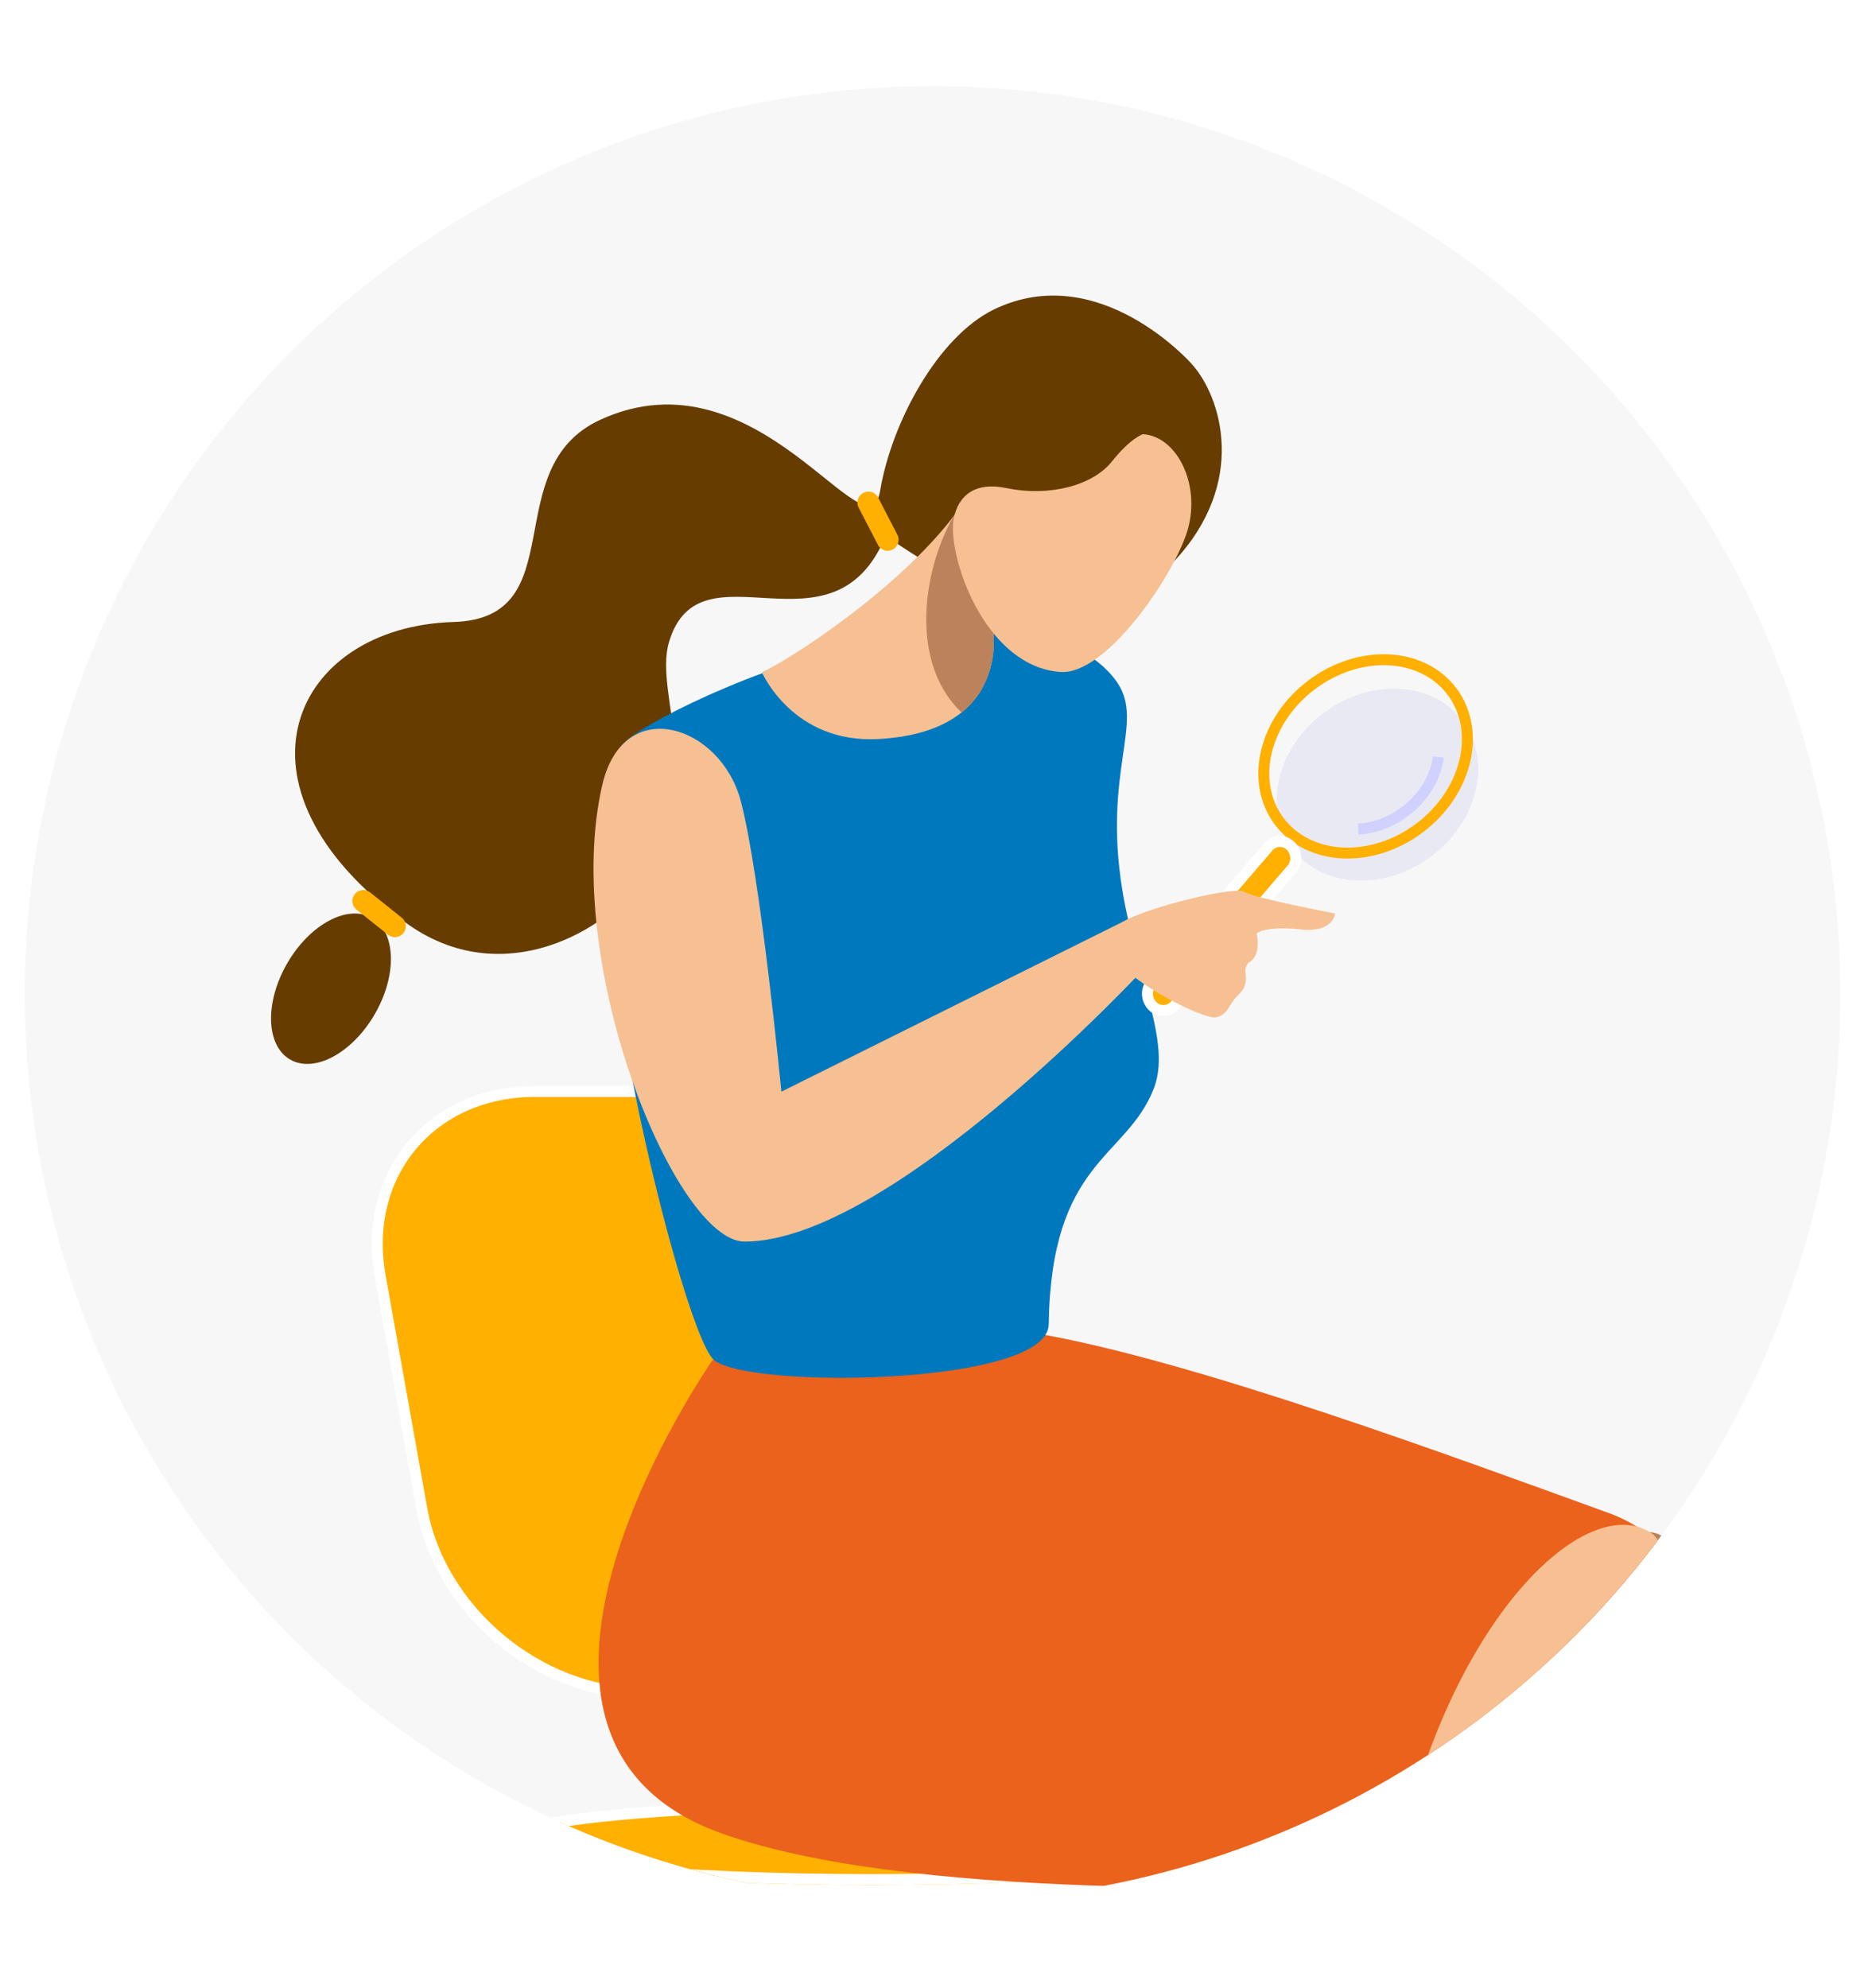 <?xml version="1.0" encoding="utf-8"?>
<!-- Generator: Adobe Illustrator 25.1.0, SVG Export Plug-In . SVG Version: 6.00 Build 0)  -->
<svg version="1.1" xmlns="http://www.w3.org/2000/svg" xmlns:xlink="http://www.w3.org/1999/xlink" x="0px" y="0px"
	 viewBox="0 0 852.5 907.2" style="enable-background:new 0 0 852.5 907.2;" xml:space="preserve">
<style type="text/css">
	.st0{display:none;}
	.st1{display:inline;}
	.st2{clip-path:url(#SVGID_2_);}
	.st3{fill:#F7F7F7;}
	.st4{fill:none;stroke:#424D76;stroke-width:5;stroke-linecap:round;stroke-miterlimit:10;}
	.st5{fill:#FFB000;stroke:#FFFFFF;stroke-width:5;stroke-miterlimit:10;}
	.st6{fill:#FFD880;stroke:#FFB000;stroke-width:5;stroke-miterlimit:10;}
	.st7{fill:#FFB000;}
	.st8{fill:none;stroke:#FFFFFF;stroke-width:4;stroke-linecap:round;stroke-linejoin:round;}
	.st9{fill:#414349;}
	.st10{fill:#C36F0B;}
	.st11{fill:#6562CF;}
	.st12{fill:#0078BE;}
	.st13{fill:#FFFFFF;}
	.st14{fill:#B65A18;}
	.st15{fill:#FFFFFF;stroke:#013F70;stroke-width:7;stroke-miterlimit:10;}
	.st16{fill:#013F70;}
	.st17{fill:none;stroke:#FFFFFF;stroke-width:6;stroke-linejoin:round;}
	.st18{fill:#1C1C1C;}
	.st19{fill:none;stroke:#232323;stroke-width:3;stroke-miterlimit:10;}
	.st20{clip-path:url(#SVGID_4_);}
	.st21{fill:none;stroke:#6562CF;stroke-width:6;stroke-linecap:round;stroke-miterlimit:10;}
	.st22{fill:#FFFFFF;stroke:#6562CF;stroke-width:5;stroke-miterlimit:10;}
	.st23{fill:#FFFFFF;stroke:#FFB000;stroke-width:5;stroke-miterlimit:10;}
	.st24{fill:#663C00;}
	.st25{fill:none;stroke:#FFB000;stroke-width:10;stroke-linecap:round;stroke-linejoin:round;}
	.st26{fill:#EA621C;}
	.st27{fill:#BC825B;}
	.st28{fill:#F7C092;}
	.st29{fill:#E9E9F4;}
	.st30{fill:none;stroke:#FFB000;stroke-width:5;stroke-linejoin:round;}
	.st31{fill:none;stroke:#D1D1FF;stroke-width:5;stroke-linejoin:round;}
	.st32{clip-path:url(#SVGID_6_);}
	.st33{fill:#3F4D90;}
	.st34{fill:none;stroke:#D2AA92;stroke-width:6;stroke-linecap:round;stroke-miterlimit:10;}
	.st35{fill:#D2AA92;}
	.st36{fill:#D8BAA3;}
	.st37{fill:#FFCFC9;}
	.st38{fill:#FAB6AD;}
	.st39{fill:#F0E1D4;}
	.st40{fill:#475CA9;}
	.st41{fill:none;stroke:#475CA9;stroke-width:4;stroke-miterlimit:10;}
	.st42{fill:none;stroke:#FFB000;stroke-width:6;stroke-linecap:round;stroke-miterlimit:10;}
	.st43{fill:#FFFFFF;stroke:#FFB000;stroke-width:6;stroke-linecap:round;stroke-miterlimit:10;}
</style>
<g id="Capa_1" class="st0">
	<g class="st1">
		<defs>
			<circle id="SVGID_1_" cx="425.6" cy="453.6" r="414.3"/>
		</defs>
		<clipPath id="SVGID_2_">
			<use xlink:href="#SVGID_1_"  style="overflow:visible;"/>
		</clipPath>
		<g id="Layer_2" class="st2">
			<rect y="21" class="st3" width="852.5" height="918.7"/>
			<g id="Слой_1">
				<g id="_1">
					<g id="CHAIR">
						<line class="st4" x1="369.5" y1="1205.3" x2="525.9" y2="1205.3"/>
						<line class="st4" x1="315.3" y1="862.4" x2="590.1" y2="1309.5"/>
						<line class="st4" x1="580.1" y1="862.4" x2="305.3" y2="1309.5"/>
						<path class="st5" d="M637,825.2c0,3.8-8.5,7.4-23.5,10.5c-32.3,6.7-94.4,11.2-165.8,11.2s-133.5-4.5-165.8-11.3
							c-15-3.1-23.5-6.7-23.5-10.5c0-12,84.8-21.7,189.3-21.7S637,813.2,637,825.2z"/>
						<path class="st6" d="M637,825.2v21c0,12-84.8,21.7-189.3,21.7s-189.3-9.7-189.3-21.7v-21c0,3.8,8.5,7.4,23.5,10.5
							c32.3,6.7,94.4,11.2,165.8,11.2s133.5-4.5,165.8-11.3C628.5,832.6,637,829,637,825.2z"/>
					</g>
					<g id="CHARACTER">
						<g id="LEGS">
							<path class="st7" d="M417.2,1155.2c8.4,4.8,26.3,5.3,29.5,17.6s-14.3,60.8-11.5,78s2.5,53.8-25.9,57.7
								c-31.4,4.4-55.3-6.4-55.3-18.3s18.3-25.5,21.1-45.8s10-64.1,10-64.1L417.2,1155.2z"/>
							<path class="st8" d="M377,1208.7c0,0,13.3-11.5,33.6,0"/>
							<path class="st8" d="M374,1222.7c0,0,13.3-11.5,33.6,0"/>
							<path class="st8" d="M371,1236.7c0,0,13.3-11.5,33.6,0"/>
							<path class="st7" d="M524.4,1215.5c-5.3,7.8-36,26.9-34.4,35.7s29.9,34.2,31.9,47.8c2,13.5-0.8,33.8,11.2,39.8
								s75.3,6.4,85.6,0c10.4-6.4-0.8-26.7-12-31.1s-41-54.1-39.3-84.8L524.4,1215.5z"/>
							<path class="st8" d="M580.5,1251.5c0,0-13.3-11.5-33.6,0"/>
							<path class="st8" d="M585.5,1265.5c0,0-13.3-11.5-33.6,0"/>
							<path class="st8" d="M591.5,1279.5c0,0-13.3-11.5-33.6,0"/>
							<path class="st9" d="M334.2,677.5c0,0-183.2,73-183.2,135.7c0,111.9,156.3,318,188.2,314.9s53.5-28.9,52.3-42.4
								c-1.2-13.5-59-187.6-100.3-246.7c0,0,126.1-32,142.7-32.6S536,852,537.2,853.8c1.2,1.8-44.2,126.6-17.8,289.1
								c3.7,22.8,72.6,27.7,79.3,18.5c6.8-9.2,83-330.3,72.6-356.1s-98-96.5-150.9-124.7C482.3,660.2,334.2,677.5,334.2,677.5z"/>
							<path class="st10" d="M577.6,1194c-1.1,3.5-6.5,20.1-10.2,28.9c-3.5,8.4-47.4,5.5-43-7.4c3.7-11,3.8-26,3.7-30.2
								C535.3,1188.1,555.6,1195.3,577.6,1194z"/>
							<path class="st11" d="M578.5,1194l12.3-29.2c0,0-39.8,4.9-66.3-13.4l1,32.7C525.4,1184.1,553,1196.7,578.5,1194z"/>
							<path class="st10" d="M399.1,1120.8c0,0,14.5,30.1,18.1,34.4s-16.3,26.7-32.2,25.1l-25.4-34.3
								C359.5,1146,386.8,1140.9,399.1,1120.8z"/>
							<path class="st11" d="M389.8,1094.4l10.2,26.4c0,0-15.9,22.1-42.6,26.2l-18.3-18.8C339.2,1128.2,373.4,1124,389.8,1094.4z"/>
						</g>
						<g id="T-SHIRT">
							<path class="st12" d="M507.3,301.7c16.2,11.9,60.1,32.7,87.5,51.8c22.1,15.5,41.8,83,41.8,83s-30.7,31.3-82.3,43.6
								c0,0-29.5,91-40.6,197.3c0,0-94.7,35-180.1,0c0,0-34.4-194.8-38.7-196c-4.3-1.2-68.1-20.8-89-52.1c0,0,24.7-71.1,58.3-85
								c36.5-15.1,85.2-35.9,102.2-45C374.9,294.6,507.3,301.7,507.3,301.7z"/>
							<path class="st13" d="M281.1,337.2L209.4,434c-0.8-0.9-1.5-1.9-2.2-2.8l67.7-91.3L281.1,337.2z"/>
							<path class="st13" d="M316.2,322.3l-92.7,125c-0.9-0.7-1.8-1.4-2.7-2.1l89-120.1L316.2,322.3z"/>
							<path class="st13" d="M352,306.3L239.7,457.9c-1-0.6-2-1.2-3-1.8l108.8-146.8l0,0C347.8,308.3,349.9,307.3,352,306.3z"/>
							<path class="st13" d="M382.4,297.8L257,466.8c-1.1-0.5-2.1-1-3.2-1.5l124.1-167.4C379.3,297.8,380.8,297.8,382.4,297.8z"/>
							<path class="st13" d="M406.3,297.8l-131,176.8l-3.4-1.3l130.1-175.5L406.3,297.8z"/>
							<path class="st13" d="M429.9,298.4L294.3,481.2c-0.7-0.2-1.9-0.6-3.5-1.1l134.8-181.9l0,0
								C427.1,298.3,428.5,298.4,429.9,298.4z"/>
							<path class="st13" d="M453.3,299.2L301,504.6c-0.3-1.6-0.6-3.1-1-4.5l149-201L453.3,299.2z"/>
							<path class="st13" d="M476.5,300.2L306.2,530c-0.3-1.5-0.6-3.1-0.9-4.6L472.4,300L476.5,300.2z"/>
							<path class="st13" d="M499.7,301.3L311.2,555.6c-0.3-1.5-0.6-3.1-0.9-4.6l185.3-249.9L499.7,301.3z"/>
							<path class="st13" d="M518.2,308.8L316.1,581.4c-0.3-1.5-0.6-3.1-0.9-4.6l200-269.8C516.2,307.6,517.2,308.2,518.2,308.8z"/>
							<path class="st13" d="M535.1,318.4L320.9,607.3c-0.3-1.5-0.6-3.1-0.9-4.7l211.9-286C533,317.3,534,317.9,535.1,318.4z"/>
							<path class="st13" d="M552.1,327.8L325.6,633.3c-0.3-1.5-0.5-3.1-0.8-4.7l0,0L549,326.1L552.1,327.8z"/>
							<path class="st13" d="M569,337.4l-238.7,322c-0.3-1.5-0.5-3-0.8-4.7l236.5-319L569,337.4z"/>
							<path class="st13" d="M585.6,347.4L339.3,679.7l-3.3-1.3l246.7-332.8L585.6,347.4z"/>
							<path class="st13" d="M600.9,359.2L358.7,685.8c-1.2-0.3-2.4-0.6-3.6-1l243.3-328.2C599.3,357.4,600.1,358.3,600.9,359.2z"/>
							<path class="st13" d="M612.3,376.1l-232.8,314c-1.3-0.2-2.6-0.4-3.9-0.6l234.8-316.7C611.1,373.9,611.7,375,612.3,376.1z"/>
							<path class="st13" d="M553.6,481.8c-0.6,1.9-1.6,5.2-3,9.9l0,0L401.8,692.5c-1.4-0.1-2.7-0.2-4.1-0.3L553.6,481.8z"/>
							<path class="st13" d="M621.8,395.7l-61.4,82.8c-1.8,0.5-3.5,1-5.3,1.4l65.1-87.9C620.7,393.3,621.3,394.5,621.8,395.7z"/>
							<path class="st13" d="M539.4,533.4c-0.7,2.8-1.4,5.7-2.1,8.7l0,0L425.5,692.9l0,0c-1.5,0-2.9,0.1-4.4,0.1L539.4,533.4z"/>
							<path class="st13" d="M630.1,416.9l-36.1,48.8c-2.1,1.1-4.4,2.1-6.7,3.1l41.4-55.8C629.1,414.4,629.6,415.7,630.1,416.9z"/>
							<path class="st13" d="M528.8,580.1c-0.5,2.6-1.1,5.3-1.6,8l0,0l-76.4,103.1c-1.5,0.2-3.1,0.3-4.7,0.5L528.8,580.1z"/>
							<path class="st13" d="M520.9,623.1c-0.4,2.5-0.8,4.9-1.2,7.4l-41.8,56.4c-1.6,0.3-3.3,0.7-5,1L520.9,623.1z"/>
						</g>
						<g id="HANDS">
							<g id="RIGHT">
								<path class="st10" d="M665.9,598c-2.3,42-81.9,81-123.9,98.7c-1.4,8.7-7.1,12.5-18.1,15.3c-22.9,5.9-20.7,21-21.9,23.9
									c-1.9,4.6-24.4,9.8-29.9,6c-3.2-2.3,5.9-31,11.1-41.2c3.2-6.3,24.9-18.2,39.1-23.3c0,0,72-87.3,81.9-92.2
									c0,0-26.6-73-37.8-99.3c-1.6-3.8-2.9-6.6-3.7-8.1c0,0,40-12,67.1-35.3c0,0,2.5,6.1,6.1,16.2
									C646.7,489,668.2,555.1,665.9,598z"/>
								<path class="st14" d="M635.8,458.8c-5.6,6-22.6,18.8-69.4,27.2c-1.6-3.8-2.9-6.6-3.7-8.1c0,0,40-12,67.1-35.3
									C629.7,442.6,632.2,448.7,635.8,458.8z"/>
							</g>
							<g id="LEFT">
								<path class="st10" d="M377.8,740.9c-6.1,2.7-24.2-2.3-25.9-5s-4-19.2-21.9-24.9c-12.8-4.1-18.6-8.1-18.4-20.8
									c-37.3-12.7-136.4-50.5-140.9-93.4c-3-28.6,26.9-110.4,39.4-143c3.3-8.5,5.3-13.7,5.3-13.7c28.8,24,66.2,36.5,66.2,36.5
									l-3.1,8.5L242.5,584c16.4,6.2,76.2,79.7,85.5,91.2c19.4,3.8,40.2,17.3,42.7,24.5C373.3,707.4,384,738.1,377.8,740.9z"/>
								<path class="st14" d="M215.5,440.2c28.8,24,66.2,36.5,66.2,36.5l-3.1,8.5c-19.8-3.1-52.2-10.8-68.4-31.3
									C213.4,445.4,215.5,440.2,215.5,440.2z"/>
							</g>
						</g>
						<g id="LAPTOP">
							<path class="st15" d="M570.3,768.3H280.8L232,576.8c-2.7-9.3,2.7-19,12-21.7c1.6-0.5,3.2-0.7,4.9-0.7h353.3
								c9.7,0,17.5,7.8,17.5,17.5c0,1.6-0.2,3.3-0.7,4.9L570.3,768.3z"/>
							<path class="st16" d="M561.5,766.5h-272l-45.8-180c-3-10.5-5.1-23,5.8-23h351.9c11,0,8.9,12.5,5.8,23L561.5,766.5z"/>
							<path class="st17" d="M442.1,680.4H409c-2.3,0-4.3-1.6-4.8-3.8l-3.9-21.3c-0.3-1.2,0.4-2.5,1.6-2.8c0.2-0.1,0.4-0.1,0.6-0.1
								h46.3c1.3,0,2.3,1,2.3,2.3c0,0.2,0,0.4-0.1,0.6l-4,21.4C446.4,678.9,444.4,680.4,442.1,680.4z"/>
						</g>
						<g id="HEAD">
							<path id="NECK" class="st14" d="M469.6,242.7c0,0-1.6,36,37.7,59c0,0-39,28.4-71.3,64.9c0,0-34.6-42.3-69.6-67.3
								c0,0,34.4-27.1,34.4-56.5L469.6,242.7z"/>
							<path id="HEAD-2" class="st10" d="M503,222.9c-4,5.2-11.1,14.9-14.5,21.9c-6.1,33.2-27,55.2-53.5,55.2
								c-22.9,0-38.4-25.7-45.6-49.6l0,0c-0.2-0.4-0.3-0.9-0.4-1.3c-1.8-6.6-11.4-19.7-16.2-26c-1.5-1.9-1.1-4.7,0.8-6.2
								c0.2-0.1,0.3-0.2,0.5-0.3c5.9-3.4,8.9-0.9,10.5,2.3c-0.9-23.9,0.1-49,14.1-49.1c16-0.2,69.2-1.2,78.4,1.9
								c7.9,2.6,13.2,13.8,13.2,49.3c1.3-4,4.3-8.3,11.3-4.3c2.1,1.2,2.8,3.9,1.6,6C503.2,222.6,503.1,222.7,503,222.9z"/>
							<g id="HAIR">
								<path class="st18" d="M512.6,179.4c-10.6,13.3-23.1,44.1-23.1,44.1s4.5-47.7-13.9-47.1c-8.8,0.2-26.4,12.5-44.9,10.5
									c-15.3-1.7-34.5-22.5-42.4-8.9c-4.4,10.4-4.1,26.8-3.4,43.6c-4.7-21.6-14.5-35.9-19.8-44.4c-11.2-5.8-20.1-18.3-17.5-31
									c4.3-21.5,20.9-20.3,20.9-20.3c27.9,2.9,11.6-13.4,45.4-28.8s72.3-0.8,75.6,17.7c2.3,12.7,10.1,6.3,22.3,12
									C529,134.9,525,163.7,512.6,179.4z"/>
								<path class="st19" d="M411.8,193.8c47.4,6,52.1-19.7,72.5-16.6"/>
							</g>
						</g>
					</g>
				</g>
			</g>
		</g>
	</g>
</g>
<g id="Capa_1_copia">
	<g>
		<defs>
			<circle id="SVGID_3_" cx="425.6" cy="453.6" r="414.3"/>
		</defs>
		<clipPath id="SVGID_4_">
			<use xlink:href="#SVGID_3_"  style="overflow:visible;"/>
		</clipPath>
		<g id="Layer_2_1_" class="st20">
			<rect x="-20.2" y="-69.1" class="st3" width="882.6" height="1009.7"/>
			<g id="Layer_2_2_">
				<g id="Слой_1_1_">
					<g id="_3">
						<g id="CHAIR_1_">
							<polyline class="st21" points="382.4,910.8 382.4,1129.4 254.5,1255.2 							"/>
							<polyline class="st21" points="414.8,910.8 414.8,1129.4 542.7,1255.2 							"/>
							<line class="st21" x1="398" y1="1132" x2="398" y2="1255.2"/>
							<path class="st22" d="M352.1,880.8h96.1l0,0l0,0c0,16.6-13.4,30-30,30h-36.1C365.5,910.8,352.1,897.3,352.1,880.8
								L352.1,880.8L352.1,880.8L352.1,880.8z"/>
							<polygon class="st23" points="342,827.1 312.9,827.1 301.6,764 330.7,764 							"/>
							<path class="st23" d="M566.9,840.5V865c0,3.2-8.9,6.3-24.3,8.8c-29.6,5-83.3,8.3-144.7,8.3c-93.3,0-168.9-7.7-168.9-17.1
								v-24.5c0,4.8,19.4,9.1,50.7,12.2c30.5,3,72.2,4.9,118.2,4.9s87.7-1.9,118.2-4.9c10.2-1,19.1-2.1,26.5-3.4
								C558,846.8,566.9,843.8,566.9,840.5z"/>
							<path class="st5" d="M566.9,840.5c0,3.2-8.9,6.3-24.3,8.8c-7.4,1.2-16.3,2.4-26.5,3.4c-30.5,3-72.2,4.9-118.2,4.9
								s-87.7-1.9-118.2-4.9c-31.3-3.1-50.7-7.4-50.7-12.2c0-9.5,75.6-17.1,168.9-17.1c74.2,0,137.2,4.8,159.9,11.6
								C563.7,836.7,566.9,838.6,566.9,840.5z"/>
							<path class="st5" d="M346.8,772.6h-53.5c-47.3,0-92.5-37.7-100.8-84.2l-19-106.2c-8.3-46.5,23.3-84.2,70.6-84.2h53.5
								c47.3,0,92.5,37.7,100.8,84.2l19,106.2C425.8,734.9,394.2,772.6,346.8,772.6z"/>
							<line class="st21" x1="382.4" y1="1129.4" x2="414.8" y2="1129.4"/>
						</g>
						<g id="WOMAN">
							<g id="HAIR_1_">
								<path class="st24" d="M293,402c31.5-40.3,5.1-84.9,12.3-109c14-47.2,74.8,9.9,98.9-48.5c0,0,35.7,25,39.4,20.1l92.3-8.6
									c33.5-35.8,21.6-74.9,7.9-90c0,0-42.2-48-90.2-24.8c-25.7,12.5-46.7,51.7-51.9,82.5c-5.6,33.3-55.4-65.6-127.9-32.1
									c-47.4,22-11.5,90.6-66.9,92.2c-72.9,2.2-107.5,74.5-22,137C225.9,450.9,272.1,428.7,293,402z"/>
								<line class="st25" x1="396.3" y1="229.3" x2="405.1" y2="246.3"/>
								
									<ellipse transform="matrix(0.5 -0.866 0.866 0.5 -315.151 356.431)" class="st24" cx="151.1" cy="451.1" rx="37.3" ry="23.1"/>
								<line class="st25" x1="165.8" y1="411.1" x2="180.2" y2="422.6"/>
							</g>
							<path id="SKIRT" class="st26" d="M325.3,620.4c0,0-119.9,171.8,4,216.1c82.4,29.5,247.9,26.7,349.6,21.5
								c50.2-2.6,92-39.6,100.6-89.1l0,0c5.9-33.9-13.4-67.1-45.7-78.7c-70.5-25.5-189.5-69.7-261.3-81.9
								C472.5,608.2,413.4,639.2,325.3,620.4z"/>
							<g id="LEGS_1_">
								<g id="RIGHT_1_">
									<path class="st27" d="M877.5,1169.7c0,0-32.6,12.4-8.7,82.4h5.3c0,0,5.4-35.2,11.3-35.5c6-0.3,22.7,35.5,31.3,35.5h69.5
										c0,0-1.5-14.2-12.2-15.7c-10.7-1.5-32.8-24.1-32.8-24.1L877.5,1169.7z"/>
									<path class="st27" d="M755.8,699.6c43.2,13.5,79.9,308.7,185.4,512.7c0,0-57.7-4.1-63.7-42.6c0,0-175.2-180.6-179.8-288.4
										C693,773.5,729.3,691.3,755.8,699.6z"/>
								</g>
								<g id="LEFT_1_">
									<path class="st28" d="M690.1,1169.7c0,0-32.6,12.4-8.7,82.4h5.3c0,0,5.4-35.2,11.3-35.5s22.7,35.5,31.3,35.5h69.5
										c0,0-1.5-14.2-12.2-15.7c-10.7-1.5-32.8-24.1-32.8-24.1L690.1,1169.7z"/>
									<path class="st28" d="M690.3,1170c0,0-71.4-230.6-52.3-321c23.3-110,85.8-169.5,115.8-149.4c30,20.1-51.4,330.1-21.7,470.4
										c3.7,17.3,23.9,44.2,23.9,44.2S679.2,1206.1,690.3,1170z"/>
								</g>
							</g>
							<path id="TORSO" class="st12" d="M286.2,337.6c13.1-10.6,65.4-36.9,125.3-48.5c59.9-11.6,89.4,8.8,98.5,22.5
								c12.3,18.4-6.7,40.2,2.2,94.5c6.7,40.7,22.6,69.7,14.3,90.7c-12.6,32-46.8,32.5-47.9,107.5c-0.4,28-137.1,29.6-152.8,16.2
								S251.3,365.8,286.2,337.6z"/>
							<g id="HAND">
								<path class="st28" d="M274.9,358c-19,81.4,33.5,208.5,64.9,208.5c66.8,0,182-124.2,182-124.2l-6.4-23.2l-158.8,79
									c0,0-9.5-98.3-18.5-132.5C328.9,330.6,284.6,316.5,274.9,358z"/>
								
									<ellipse transform="matrix(0.802 -0.597 0.597 0.802 -89.571 446.038)" class="st29" cx="628.8" cy="358.3" rx="48.6" ry="40.9"/>
								<ellipse transform="matrix(0.8 -0.6 0.6 0.8 -82.4 442.962)" class="st30" cx="623.2" cy="345.1" rx="49.3" ry="40.9"/>
								<path class="st31" d="M656.4,345.4c-2.2,17.2-18.6,31.9-36.6,32.9"/>
								<path class="st5" d="M578.4,386.9l-53.3,62c-2.4,3.3-1.7,8,1.4,10.6l0,0c2.9,2.4,7.3,2,9.8-0.9c0.1-0.1,0.2-0.3,0.3-0.4
									l53.3-62.1c2.4-3.3,1.7-8-1.4-10.6l0,0c-2.9-2.4-7.3-2-9.7,0.9C578.6,386.6,578.5,386.8,578.4,386.9z"/>
								<path class="st28" d="M510.7,421.9c7-6.5,52.5-17.9,57.1-15s41.5,9.9,41.5,9.9s-0.7,8.8-15.3,7.3
									c-16.9-1.8-20.5,1.8-20.5,1.8s2.3,9.3-2.9,12.8c-5.3,3.5,1.7,8.5-5.6,15.4c-4.3,4-4.5,9-10.1,10.1
									c-5.6,1.1-39.8-16.3-45.5-26.9C504.5,428.3,506.6,425.7,510.7,421.9z"/>
							</g>
							<g id="NECK_1_">
								<path class="st28" d="M347.7,306.7c10.9-4.6,61.9-37.1,88.2-72.1l16.9,49.2c0,0,11.2,50-52,53.4
									C361.7,339.3,347.7,306.7,347.7,306.7z"/>
								<path class="st27" d="M438.9,325.1c-23-21.4-18.9-62.8-3.7-89.6c0.2-0.3,0.4-0.6,0.6-0.8l16.9,49.2
									C452.8,283.8,458.5,309.2,438.9,325.1z"/>
							</g>
							<path id="HEAD_1_" class="st28" d="M521.6,198.1c16.1,1,27.2,24.5,19.7,45.9s-37.1,64.1-57.4,62.6c-32.9-2.4-49.8-48-49-67
								c0,0,0.3-21.9,24.4-16.9c19.9,4.1,39.5-1.3,48.1-12.1S521.6,198.1,521.6,198.1z"/>
						</g>
					</g>
				</g>
			</g>
		</g>
	</g>
</g>
<g id="Capa_1_copia_2" class="st0">
	<g class="st1">
		<defs>
			<circle id="SVGID_5_" cx="425.6" cy="453.6" r="414.3"/>
		</defs>
		<clipPath id="SVGID_6_">
			<use xlink:href="#SVGID_5_"  style="overflow:visible;"/>
		</clipPath>
		<g id="Layer_2_3_" class="st32">
			<rect x="33" y="-69.1" class="st3" width="829.4" height="1009.7"/>
			<g id="Layer_2_4_">
				<g id="Слой_1_2_">
					<g id="_3_1_">
						<g id="LEGS_2_">
							<g id="RIGHT_2_">
								<g id="SHOE">
									<path class="st33" d="M529.7,1044.7c1.4,10.7-14.4,29.6-14.4,39.9c0,3.8,14.4,8.9,27.7,15.5c16.4,8,32.1,17.3,37.8,17.3
										h36.6c0,0,0-21.1-20.6-24.4c-22.2-3.5-34.1-48.9-34.1-48.9L529.7,1044.7z"/>
									<path class="st34" d="M514.4,1086c16.4,8,60.7,32.2,66.4,32.2h36.6"/>
									<line class="st34" x1="566.6" y1="1081" x2="580" y2="1075.8"/>
									<line class="st34" x1="559.2" y1="1072.8" x2="575.5" y2="1066.9"/>
								</g>
								<path id="PANT" class="st35" d="M459.5,665.6c0,0,141.4-5.1,201.5,31.9c26.4,16.3-88.9,351.7-88.9,351.7s-37.5,0.6-57.6-9.4
									c0,0-27-184.7,40-257.8c0,0-154.9,21.5-223.9-27.6L459.5,665.6z"/>
							</g>
							<g id="LEFT_2_">
								<g id="SHOE-2">
									<path class="st33" d="M632.4,1049.9c1.4,10.7-13.6,29.6-13.6,39.9c0,3.8,13.6,8.9,27,15.5c16.4,8,32.1,17.3,37.8,17.3h36.6
										c0,0,0-21.1-20.6-24.4c-22.3-3.6-34.1-48.9-34.1-48.9L632.4,1049.9z"/>
									<path class="st34" d="M617.9,1091.2c16.4,8,60,32.2,65.7,32.2h36.6"/>
									<line class="st34" x1="676.1" y1="1084" x2="682.7" y2="1081"/>
									<line class="st34" x1="668.6" y1="1075.8" x2="678.2" y2="1072.1"/>
								</g>
								<path id="PANT-2" class="st36" d="M310.1,764.9c85,65.9,291.5,37.7,291.5,37.7s-38.2,67.2,18.2,252.4c0,0,26.3,4.4,53.8,0
									c0,0,3.8-139.2,23.8-288.6c3.8-28.2-96.4-72.1-249.7-78L310.1,764.9z"/>
							</g>
						</g>
						<g id="HEAD_2_">
							<path id="HAIR_2_" class="st7" d="M270.7,304.2c-6.5-6.9-34.2-50.2-19.8-83.1s46.3-38.3,66-30.9c0,0,17.8-7.1,44.1,17.8
								c25.3,23.9,39.6,53.6,27.7,71.8c-14.9,22.9-19.8,22.2-27,31.6c-6.3,8.3-22.3,30.3-43.4,19.1
								C295.1,318,270.7,304.2,270.7,304.2z"/>
							<g id="NECK_2_">
								<path class="st37" d="M278,294.5c-14.7,26.5-29.7,43.5-29.7,43.5l60.5,27.9c0,0,10-30.2,14.8-40.2c3.3-7-22.8-26-31.4-43.8
									c-4.8-10-9.3-11.8-11.4-10.8C269.3,277.1,278,294.5,278,294.5z"/>
								<path class="st38" d="M289,294.9c-0.5,2.4-2.1,15.1,5.3,21c4.7,3.7,15.7,10.6,26.8,15.8c-2.5,6-5.5,14.4-7.9,20.8
									c-9.8-6.1-22-16.5-25.4-32C284.3,304.1,289,294.9,289,294.9z"/>
							</g>
							<path id="HEAD-2_1_" class="st37" d="M289,294.9c-0.5,2.4-2.1,15.1,5.3,21s31.5,20.1,45.3,22.2c13.9,2.1,29.6-38.4,30.7-54.1
								c1.1-15.7,5.7-56-26.4-56C329.8,227.9,291.6,283.4,289,294.9z"/>
						</g>
						<g id="SHIRT">
							<path class="st39" d="M447.6,688.4c0,0,10-11,11.9-22.8c0,0-88.2-67.3-129.9-271.6l-4.4-0.4
								C325.3,393.6,319,558.4,447.6,688.4z"/>
							<path class="st33" d="M329.6,393.7c30.2,16.2,83.6,121.4,83.6,121.4l-48,51.4c32.6,64.7,82.4,122,82.4,122
								c-43.2,58.2-137.6,76.5-137.6,76.5s-119.7-96.7-119.7-264.7c0-89.3,29.7-120.5,37.2-130.8L329.6,393.7z"/>
							<path class="st40" d="M222.3,368.3c0,0,55.1,21.6,107.3,25.7c0,0-0.6-21.3-5.5-25.7c-4.9-4.4-65-33.8-76.9-31.7
								S222.3,368.3,222.3,368.3z"/>
						</g>
						<g id="HAND_1_">
							<line class="st41" x1="306.2" y1="520.4" x2="365.2" y2="566.5"/>
							<path class="st23" d="M634.1,555.2c12.8-1,23.8-9.6,27.8-21.9L702,412.7c4.1-12.2,15-21.5,27.7-22.5l-64.5,5.3
								c-12.8,1-23.7,10.3-27.7,22.5l-40.1,120.6c-4.1,12.2-12.4,20.6-25.2,21.6L634.1,555.2z"/>
							<path class="st23" d="M636.1,559.7c12.9-0.1,24.4-7.9,29.3-19.8l48.6-117.5c4.9-11.9,16.5-19.7,29.3-19.8l-64.7,0.6
								c-12.9,0.1-24.4,7.9-29.3,19.8l-48.6,117.5c-4.9,11.9-16.5,19.7-29.3,19.8L636.1,559.7z"/>
							<path class="st37" d="M392.3,583.3c0,0,13.7,16.5,46.6,16.4c15.8,0,143.2-95.5,143.2-95.5s33.4-3.7,42.8-10.1
								c9.3-6.4,25.8-40.8,24.4-45.9c-5.7,0.3-10.7,3.9-12.8,9.2c-3.4,8-16.4,8.5-16.4,8.5l2.8-9.7c0,0-12.1,1.7-21.4,2.1
								c-9.2,0.4-21.9,22.8-24.2,23.6c-2.3,0.9-137,51.6-144.6,56.7S392.3,583.3,392.3,583.3z"/>
							<path class="st40" d="M435.2,534.6c2-2.5-16.1-19.6-22-19.5c-5.8,0.1-52.9,47.3-48.9,56.1s18.7,20.9,25.7,15.5
								C396.9,581.3,435.2,534.6,435.2,534.6z"/>
						</g>
						<g id="CHAIR_2_">
							<path class="st42" d="M154.1,509.1c0,0,23.1,211.6,152.7,275.1c78.3,38.4,164.9,43.5,221.1,41.5"/>
							<path class="st42" d="M184.3,629.3h71c73,0,135.3,52.8,147.3,124.8l10.7,63.9"/>
							<path class="st42" d="M427.8,820.4v176.5c0,10.8-5.7,20.8-15.1,26.3l-38.3,22.4c-9.3,5.5-15.1,15.5-15.1,26.3"/>
							<circle class="st43" cx="359.6" cy="1097.2" r="16.3"/>
							<path class="st42" d="M344.6,1078.3c8.3-8.3,21.7-8.3,30,0"/>
							<path class="st42" d="M438.1,822.3v174.6c0,10.8,5.7,20.8,15.1,26.3l38.3,22.4c9.3,5.5,15.1,15.5,15.1,26.3"/>
							<circle class="st43" cx="506.3" cy="1097.2" r="16.3"/>
							<path class="st42" d="M521.3,1078.3c-8.3-8.3-21.7-8.3-30,0"/>
						</g>
					</g>
				</g>
			</g>
		</g>
	</g>
</g>
</svg>
